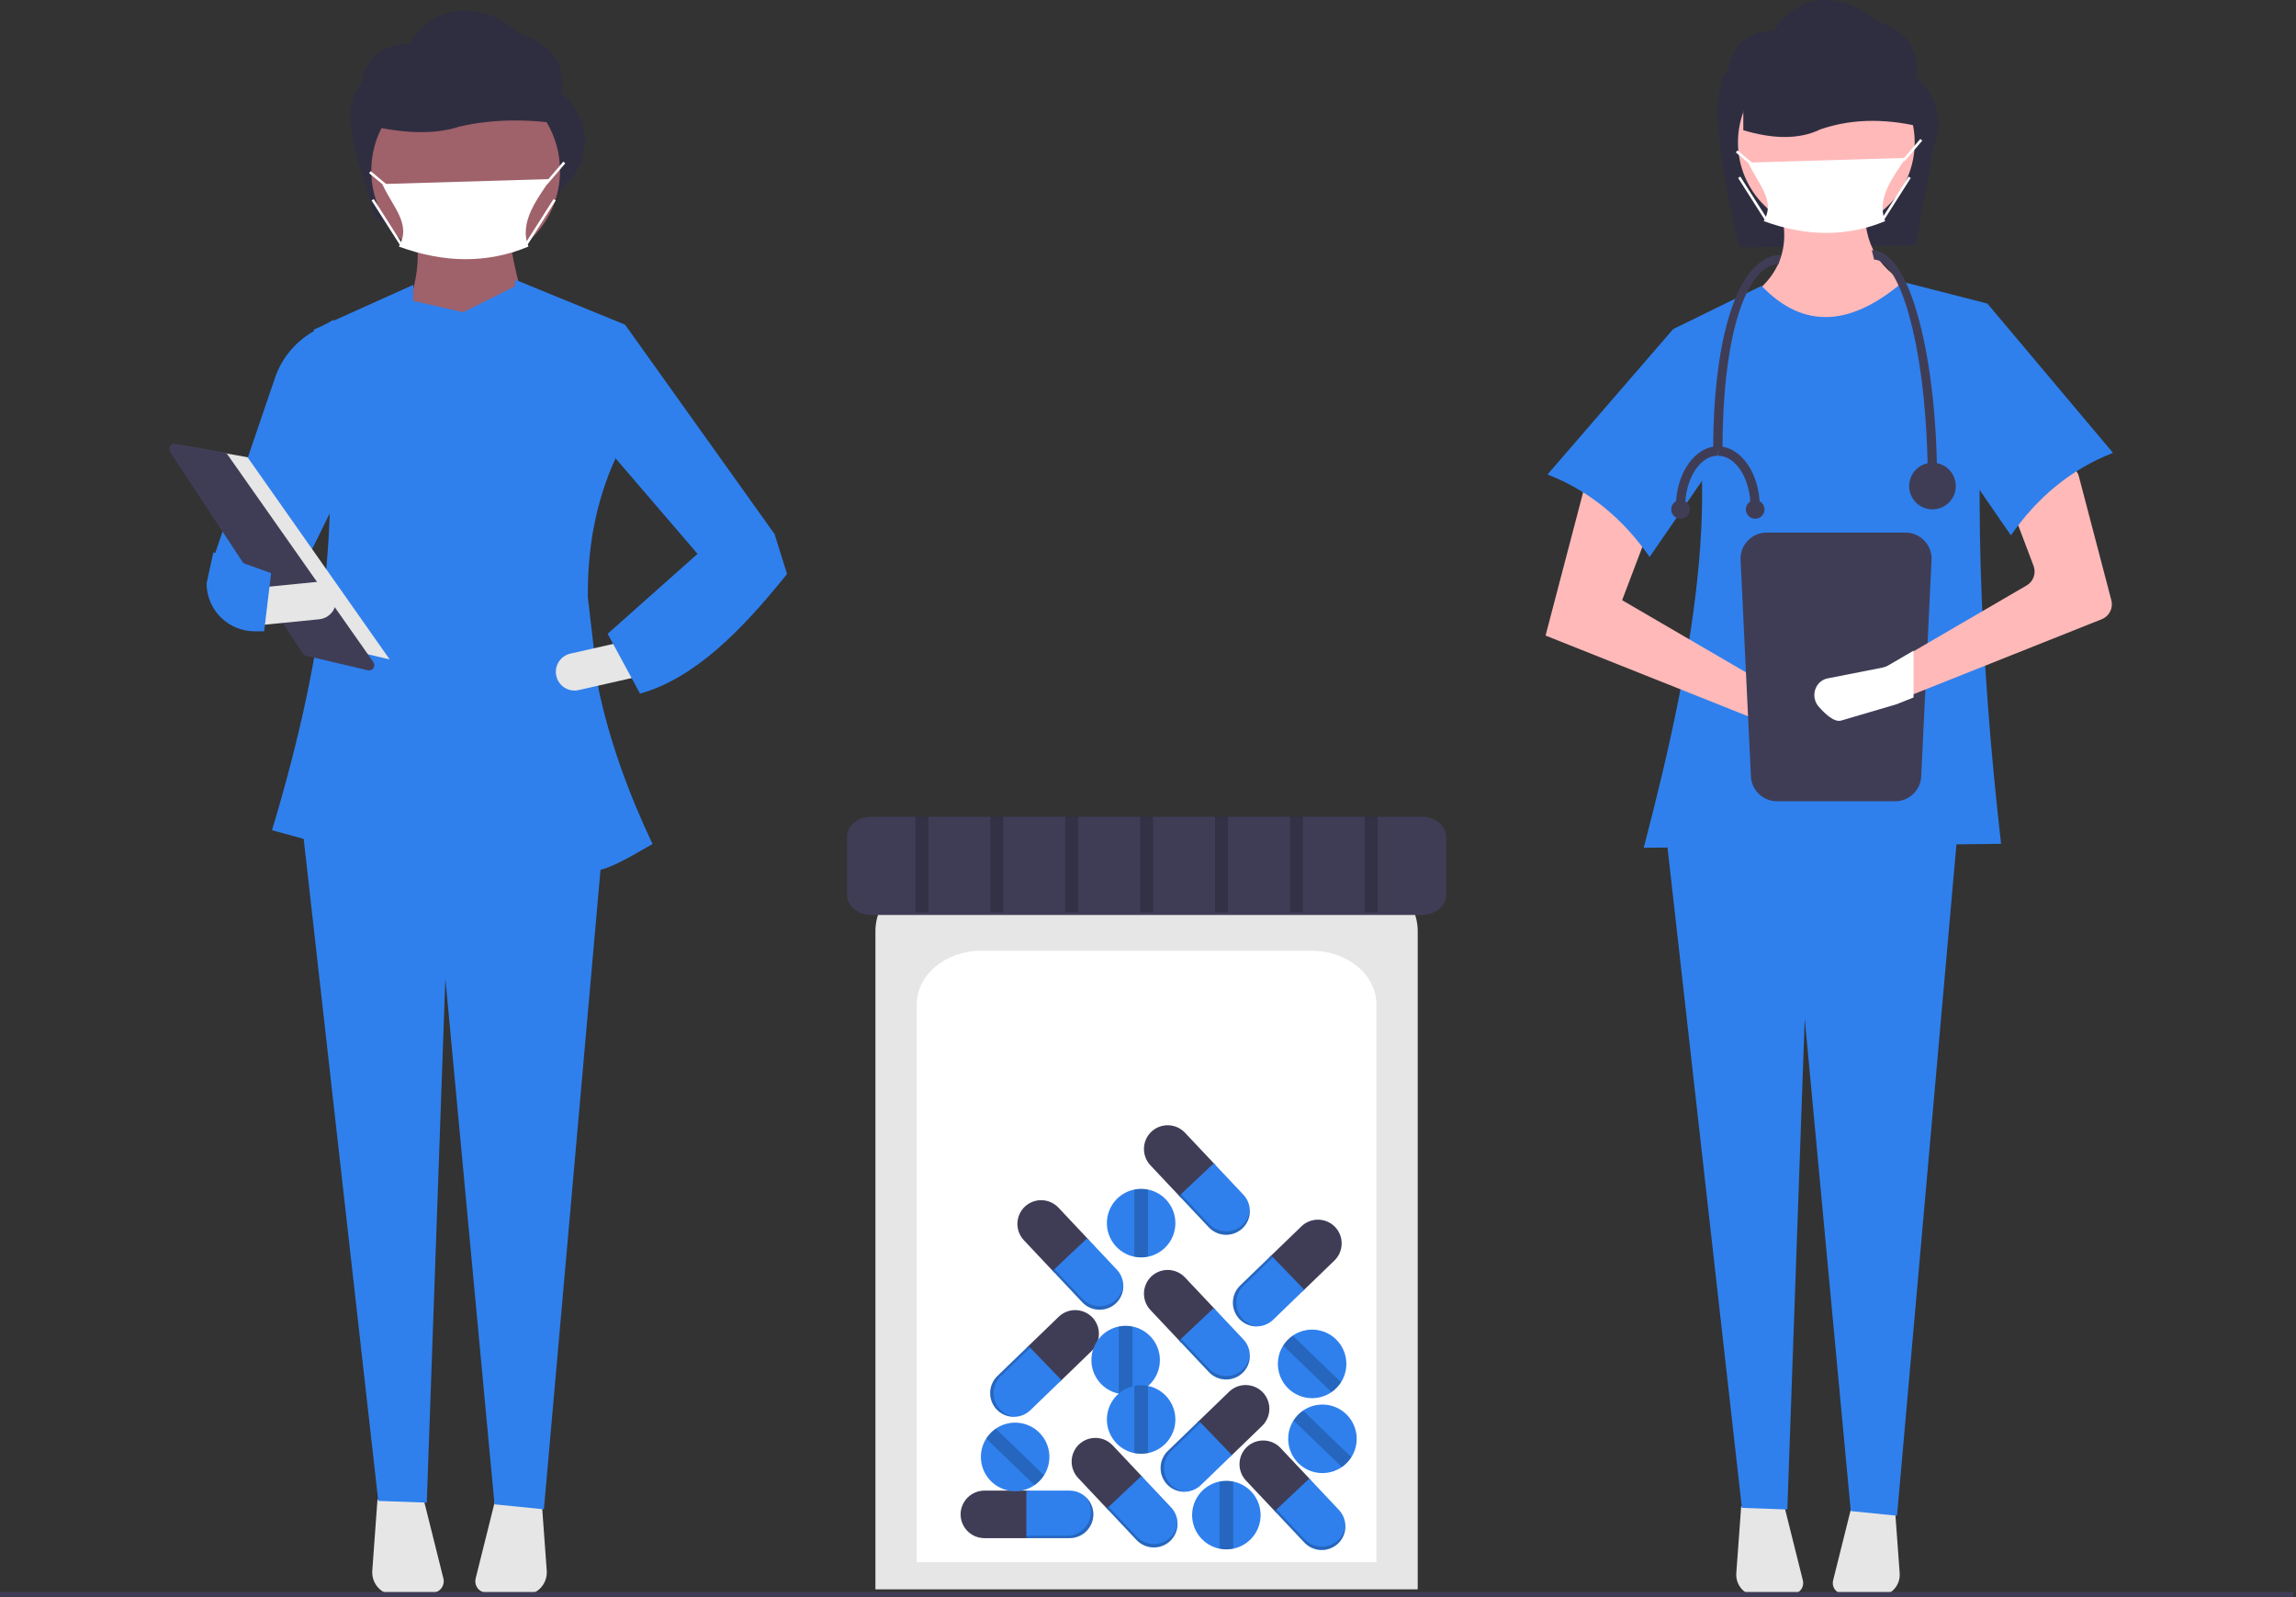 <svg width="207" height="144" viewBox="0 0 207 144" fill="none" xmlns="http://www.w3.org/2000/svg">
<rect x="0" y="0" width="207" height="144" fill="#333333" stroke="none"/>
<g clip-path="url(#clip0_11_1662)">
<path d="M172.741 22.142L156.793 22.298C156.043 18.605 153.524 8.915 155.793 6.272C155.896 5.278 156.379 4.361 157.141 3.714C157.902 3.066 158.884 2.738 159.882 2.796C162.354 -1.076 166.471 -0.494 169.254 1.924C172.055 2.891 173.11 4.609 172.741 6.94C174.815 8.757 175.198 10.967 174.267 13.483L172.741 22.142Z" fill="#2F2E41"/>
<path d="M171.206 31.973L159.699 30.379L157.398 27.013C160.568 24.909 161.69 21.97 160.231 17.979L168.197 17.802C167.823 21.356 168.998 24.108 172.268 25.773L171.206 31.973Z" fill="#FFB9B9"/>
<path d="M156.979 135.826L156.539 141.845C156.519 142.117 156.558 142.391 156.652 142.647C156.746 142.903 156.894 143.136 157.086 143.331C157.278 143.525 157.509 143.676 157.764 143.774C158.019 143.872 158.292 143.913 158.565 143.897L161.654 143.71C161.797 143.701 161.937 143.661 162.063 143.592C162.188 143.523 162.298 143.428 162.382 143.312C162.467 143.196 162.526 143.063 162.553 142.922C162.581 142.782 162.577 142.636 162.542 142.497L160.827 135.633L156.979 135.826Z" fill="#E6E6E6"/>
<path d="M166.981 135.633L165.266 142.497C165.231 142.636 165.228 142.782 165.255 142.922C165.283 143.063 165.341 143.196 165.426 143.312C165.511 143.428 165.62 143.523 165.746 143.592C165.872 143.661 166.011 143.701 166.154 143.71L169.244 143.897C169.516 143.913 169.789 143.872 170.044 143.774C170.299 143.676 170.53 143.525 170.722 143.331C170.914 143.136 171.062 142.903 171.156 142.647C171.251 142.391 171.289 142.117 171.269 141.845L170.829 135.826L166.981 135.633Z" fill="#E6E6E6"/>
<path d="M171.029 136.661L166.86 136.243L162.709 91.846L161.14 136.1L157.044 135.953L150.14 74.663H176.517L171.029 136.661Z" fill="#2F80ED"/>
<path d="M164.656 20.814C169.056 20.814 172.622 17.245 172.622 12.842C172.622 8.44 169.056 4.871 164.656 4.871C160.257 4.871 156.69 8.44 156.69 12.842C156.69 17.245 160.257 20.814 164.656 20.814Z" fill="#FFB9B9"/>
<path d="M180.411 76.081L148.193 76.435C152.974 58.221 155.834 41.302 150.848 29.671L158.814 25.773C162.655 29.782 166.933 29.369 171.56 25.419L179.172 27.368C177.868 42.62 178.453 58.956 180.411 76.081Z" fill="#2F80ED"/>
<path d="M139.342 57.304L159.345 65.275L163.818 66.591C164.018 66.65 164.228 66.668 164.435 66.644C164.642 66.619 164.842 66.553 165.023 66.45C165.204 66.346 165.362 66.207 165.488 66.04C165.614 65.874 165.705 65.684 165.755 65.482C165.844 65.127 165.804 64.752 165.643 64.423C165.482 64.095 165.209 63.834 164.874 63.688L160.231 62.264L146.246 54.115L149.167 46.41L143.059 43.133L139.342 57.304Z" fill="#FFB9B9"/>
<path d="M139.519 42.779C143.325 44.264 146.352 46.8 148.724 50.218L156.159 39.413L150.848 29.671L139.519 42.779Z" fill="#2F80ED"/>
<path d="M173.634 11.55C170.401 10.717 167.222 10.602 164.132 11.66C162.164 12.614 159.8 12.526 157.171 11.74V3.787L171.363 4.166L173.634 11.55Z" fill="#2F2E41"/>
<path d="M159.279 48.017C158.653 48.017 158.054 48.266 157.611 48.709C157.169 49.151 156.92 49.751 156.92 50.377L157.851 69.885C157.852 70.51 158.1 71.111 158.543 71.553C158.985 71.996 159.585 72.245 160.21 72.245H170.858C171.483 72.245 172.083 71.996 172.525 71.553C172.967 71.111 173.216 70.51 173.217 69.885L174.148 50.377C174.148 49.751 173.899 49.151 173.456 48.709C173.014 48.266 172.414 48.017 171.789 48.017H159.279Z" fill="#3F3D56"/>
<path d="M189.489 55.83L172.053 62.777L170.737 63.302C170.696 63.318 170.654 63.332 170.609 63.346L166.202 64.644C165.639 64.809 164.859 64.049 164.402 63.525C164.177 63.273 164.049 62.947 164.042 62.608C164.035 62.27 164.15 61.939 164.365 61.678C164.426 61.608 164.493 61.543 164.565 61.484C164.735 61.352 164.935 61.264 165.147 61.228L169.55 60.361C169.708 60.331 169.86 60.274 169.999 60.194L172.053 58.996L182.714 52.785C183.01 52.613 183.236 52.341 183.35 52.017C183.465 51.694 183.461 51.34 183.34 51.02L181.305 45.65C181.18 45.321 181.179 44.958 181.302 44.629C181.425 44.3 181.664 44.026 181.973 43.86L185.344 42.053C185.537 41.949 185.751 41.891 185.969 41.882C186.188 41.873 186.405 41.914 186.606 42.001C186.806 42.089 186.984 42.22 187.126 42.387C187.268 42.553 187.371 42.749 187.426 42.961L190.352 54.116C190.442 54.458 190.404 54.821 190.245 55.137C190.086 55.453 189.817 55.699 189.489 55.83Z" fill="#FFB9B9"/>
<path d="M190.501 40.83C186.696 42.316 183.669 44.852 181.296 48.27L173.861 37.465L179.172 27.368L190.501 40.83Z" fill="#2F80ED"/>
<path d="M169.958 19.937C166.473 21.388 162.819 21.329 159.015 19.937C160.122 18.047 158.467 16.566 157.618 14.658L171.82 14.236C170.734 15.894 169.132 17.852 169.958 19.937Z" fill="white"/>
<path d="M171.67 14.551L171.505 14.387L171.738 14.154L173.129 12.529L173.306 12.681L171.909 14.312L171.67 14.551Z" fill="white"/>
<path d="M156.645 13.564L156.496 13.743L157.893 14.908L158.042 14.729L156.645 13.564Z" fill="white"/>
<path d="M172.071 15.921L169.626 19.765L169.822 19.89L172.267 16.046L172.071 15.921Z" fill="white"/>
<path d="M156.902 15.921L156.705 16.046L159.15 19.89L159.346 19.765L156.902 15.921Z" fill="white"/>
<path d="M172.518 58.667V62.887L171.05 63.472C171.003 63.491 170.957 63.506 170.907 63.522L165.988 64.97C165.359 65.155 164.488 64.307 163.979 63.722C163.727 63.44 163.584 63.077 163.576 62.699C163.568 62.32 163.697 61.952 163.937 61.66C164.005 61.581 164.08 61.509 164.161 61.444C164.35 61.297 164.574 61.198 164.81 61.158L169.725 60.191C169.901 60.156 170.07 60.093 170.226 60.003L172.518 58.667Z" fill="white"/>
<path d="M174.646 43.612H173.805C173.805 31.705 171.355 23.407 168.967 23.407L168.757 22.565C170.898 22.565 172.263 26.019 173.032 28.916C174.073 32.844 174.646 38.063 174.646 43.612Z" fill="#3F3D56"/>
<path d="M155.296 40.666H154.454C154.454 29.761 156.921 22.986 160.554 22.986L160.344 23.828C157.831 23.828 155.296 29.035 155.296 40.666Z" fill="#3F3D56"/>
<path d="M174.226 45.928C175.387 45.928 176.329 44.985 176.329 43.823C176.329 42.66 175.387 41.718 174.226 41.718C173.064 41.718 172.122 42.66 172.122 43.823C172.122 44.985 173.064 45.928 174.226 45.928Z" fill="#3F3D56"/>
<path d="M151.93 45.717H151.089C151.089 42.7 152.787 40.245 154.875 40.245V41.087C153.251 41.087 151.93 43.164 151.93 45.717Z" fill="#3F3D56"/>
<path d="M158.661 45.717H157.82C157.82 43.164 156.499 41.087 154.875 41.087V40.245C156.963 40.245 158.661 42.7 158.661 45.717Z" fill="#3F3D56"/>
<path d="M158.24 46.77C158.705 46.77 159.082 46.392 159.082 45.928C159.082 45.463 158.705 45.086 158.24 45.086C157.776 45.086 157.399 45.463 157.399 45.928C157.399 46.392 157.776 46.77 158.24 46.77Z" fill="#3F3D56"/>
<path d="M151.51 46.77C151.974 46.77 152.351 46.392 152.351 45.928C152.351 45.463 151.974 45.086 151.51 45.086C151.045 45.086 150.668 45.463 150.668 45.928C150.668 46.392 151.045 46.77 151.51 46.77Z" fill="#3F3D56"/>
<path d="M50.119 17.635L35.343 20.139C34.978 20.201 34.603 20.126 34.29 19.927C33.977 19.729 33.749 19.422 33.65 19.064C32.583 15.209 30.351 10.179 32.518 7.654C32.628 6.592 33.144 5.614 33.957 4.922C34.77 4.231 35.819 3.88 36.884 3.943C39.524 -0.192 43.921 0.429 46.892 3.011C49.883 4.044 51.011 5.878 50.616 8.368C51.908 9.499 52.586 10.774 52.728 12.173C52.796 12.951 52.697 13.735 52.438 14.473C52.179 15.21 51.766 15.883 51.226 16.448L50.119 17.635Z" fill="#2F2E41"/>
<path d="M47.822 29.276L36.367 28.601C37.489 26.023 37.938 23.54 37.49 21.185H46.025C46.005 22.993 46.905 26.122 47.822 29.276Z" fill="#9F616A"/>
<path d="M34.033 135.19L33.564 141.617C33.542 141.908 33.583 142.2 33.684 142.474C33.785 142.747 33.943 142.996 34.148 143.204C34.353 143.411 34.6 143.573 34.872 143.677C35.144 143.781 35.435 143.826 35.727 143.808L39.026 143.608C39.178 143.599 39.327 143.556 39.462 143.483C39.596 143.41 39.713 143.307 39.803 143.184C39.894 143.06 39.956 142.918 39.986 142.768C40.015 142.617 40.011 142.462 39.974 142.314L38.143 134.984L34.033 135.19Z" fill="#E6E6E6"/>
<path d="M44.714 134.984L42.883 142.314C42.846 142.462 42.842 142.617 42.871 142.768C42.901 142.918 42.963 143.06 43.053 143.184C43.144 143.307 43.261 143.409 43.395 143.483C43.529 143.556 43.678 143.599 43.831 143.608L47.13 143.808C47.421 143.826 47.713 143.781 47.985 143.677C48.257 143.573 48.504 143.411 48.709 143.204C48.914 142.996 49.072 142.747 49.172 142.474C49.273 142.2 49.315 141.908 49.293 141.617L48.823 135.19L44.714 134.984Z" fill="#E6E6E6"/>
<path d="M49.036 136.082L44.584 135.635L40.152 88.226L38.477 135.482L34.103 135.325L26.731 69.878H54.896L49.036 136.082Z" fill="#2F80ED"/>
<path d="M41.983 23.913C46.681 23.913 50.489 20.102 50.489 15.401C50.489 10.7 46.681 6.889 41.983 6.889C37.285 6.889 33.476 10.7 33.476 15.401C33.476 20.102 37.285 23.913 41.983 23.913Z" fill="#9F616A"/>
<path d="M51.57 11.335C48.117 10.733 44.723 10.65 41.423 11.414C39.321 12.102 36.797 12.039 33.99 11.471V5.731L49.145 6.005L51.57 11.335Z" fill="#2F2E41"/>
<path d="M47.644 22.231C43.922 23.78 40.02 23.717 35.959 22.231C37.141 20.212 35.374 18.631 34.467 16.594L49.633 16.143C48.473 17.913 46.762 20.004 47.644 22.231Z" fill="white"/>
<path d="M33.423 15.431L33.274 15.61L34.765 16.854L34.914 16.675L33.423 15.431Z" fill="white"/>
<path d="M49.907 17.946L47.296 22.05L47.493 22.175L50.104 18.071L49.907 17.946Z" fill="white"/>
<path d="M33.695 17.946L33.498 18.071L36.109 22.176L36.305 22.051L33.695 17.946Z" fill="white"/>
<path d="M25.811 54.223L19.297 50.177L24.852 33.898C25.471 32.218 26.658 30.807 28.207 29.91L30.078 28.826L30.241 45.249L25.811 54.223Z" fill="#2F80ED"/>
<path d="M53.965 62.129L53.001 53.87C52.95 49.511 53.691 45.296 55.458 41.412L56.357 29.276L46.474 25.23C46.444 25.432 46.418 25.633 46.389 25.834L41.757 28.152L37.24 27.125L37.265 25.68L28.281 29.725C31.252 43.547 29.632 57.9 24.523 74.853L36.358 78.092L36.457 72.405L47.005 71.651C47.114 73.496 47.201 75.308 47.252 77.08C53.204 79.273 53.408 79.237 58.831 76.097C56.672 71.554 54.962 66.826 53.965 62.129Z" fill="#2F80ED"/>
<path d="M69.159 52.2L63.095 50.177L53.395 38.877L56.357 29.276L69.833 48.155L69.159 52.2Z" fill="#2F80ED"/>
<path d="M50.154 60.948C50.253 61.384 50.521 61.762 50.898 62.001C51.276 62.239 51.733 62.318 52.169 62.22L57.316 61.053L56.572 57.765L51.425 58.932C50.989 59.03 50.61 59.298 50.372 59.676C50.133 60.055 50.055 60.512 50.154 60.948Z" fill="#E6E6E6"/>
<path d="M54.784 57.145L57.704 62.538C62.615 61.168 66.872 56.847 70.956 51.751L69.833 48.154L62.87 49.953L54.784 57.145Z" fill="#2F80ED"/>
<path d="M16.714 40.225L22.319 41.226L35.132 59.456L28.325 57.853L16.714 40.225Z" fill="#E6E6E6"/>
<path d="M15.72 40.002C15.634 40.003 15.551 40.027 15.478 40.072C15.405 40.116 15.346 40.18 15.306 40.255C15.266 40.331 15.247 40.416 15.251 40.501C15.255 40.587 15.282 40.669 15.329 40.741L27.305 58.923C27.372 59.025 27.475 59.097 27.593 59.125L33.165 60.437C33.259 60.459 33.358 60.452 33.447 60.417C33.537 60.382 33.614 60.32 33.669 60.24C33.723 60.16 33.751 60.065 33.75 59.969C33.749 59.872 33.719 59.778 33.663 59.699L20.515 40.991C20.479 40.94 20.434 40.896 20.381 40.863C20.329 40.83 20.27 40.807 20.209 40.796L15.81 40.01C15.78 40.004 15.75 40.002 15.72 40.002Z" fill="#3F3D56"/>
<path d="M23.191 53.002L23.523 56.357L28.776 55.835C29.22 55.791 29.629 55.572 29.912 55.226C30.195 54.88 30.33 54.436 30.286 53.991C30.241 53.546 30.023 53.137 29.677 52.854C29.331 52.57 28.887 52.436 28.443 52.48L23.191 53.002Z" fill="#E6E6E6"/>
<path d="M18.623 52.613C18.631 53.757 19.09 54.852 19.901 55.658C20.711 56.465 21.808 56.918 22.951 56.92H23.814L24.443 51.677L19.237 49.801L18.623 52.613Z" fill="#2F80ED"/>
<path d="M49.218 16.723L49.053 16.558L49.302 16.309L50.787 14.574L50.964 14.726L49.472 16.467L49.218 16.723Z" fill="white"/>
<path d="M206.743 143.534H0V144H206.743V143.534Z" fill="#3F3D56"/>
<path d="M78.925 143.301H127.817V83.96C127.817 80.818 124.724 78.261 120.923 78.261H85.82C82.019 78.261 78.925 80.818 78.925 83.96V143.301Z" fill="#E6E6E6"/>
<path d="M82.651 140.847H124.092V90.548C124.092 87.885 121.471 85.718 118.248 85.718H88.495C85.272 85.718 82.651 87.885 82.651 90.548V140.847Z" fill="white"/>
<path d="M78.556 73.643C77.348 73.643 76.365 74.456 76.365 75.454V80.683C76.365 81.682 77.348 82.495 78.556 82.495H128.187C129.395 82.495 130.378 81.682 130.378 80.683V75.454C130.378 74.456 129.395 73.643 128.187 73.643H78.556Z" fill="#3F3D56"/>
<path d="M88.746 134.398C88.179 134.399 87.635 134.626 87.234 135.027C86.833 135.428 86.606 135.972 86.605 136.54C86.606 137.108 86.833 137.652 87.234 138.053C87.635 138.455 88.179 138.681 88.746 138.683H92.754V134.398H88.746Z" fill="#3F3D56"/>
<path d="M96.432 134.398H92.534V138.683H96.432C96.999 138.681 97.543 138.455 97.944 138.053C98.346 137.652 98.572 137.108 98.573 136.54C98.572 135.972 98.346 135.428 97.944 135.027C97.543 134.626 96.999 134.399 96.432 134.398Z" fill="#2F80ED"/>
<path opacity="0.2" d="M97.829 134.922C98.167 135.31 98.353 135.806 98.354 136.32C98.352 136.888 98.126 137.432 97.725 137.834C97.324 138.235 96.78 138.461 96.213 138.463H92.534V138.683H96.432C96.999 138.681 97.543 138.455 97.944 138.053C98.346 137.652 98.572 137.108 98.573 136.54C98.573 136.233 98.506 135.929 98.378 135.65C98.249 135.371 98.062 135.123 97.829 134.922Z" fill="black"/>
<path d="M106.831 102.125C106.441 101.713 105.904 101.473 105.337 101.456C104.769 101.439 104.219 101.648 103.805 102.036C103.393 102.426 103.153 102.964 103.136 103.532C103.119 104.099 103.327 104.65 103.715 105.064L106.464 107.983L109.581 105.043L106.831 102.125Z" fill="#3F3D56"/>
<path d="M112.104 107.722L109.43 104.884L106.314 107.823L108.988 110.661C109.378 111.073 109.915 111.314 110.483 111.33C111.05 111.347 111.6 111.139 112.014 110.751C112.426 110.36 112.667 109.822 112.683 109.255C112.7 108.687 112.492 108.136 112.104 107.722Z" fill="#2F80ED"/>
<path opacity="0.2" d="M112.681 109.099C112.63 109.611 112.397 110.087 112.024 110.44C111.61 110.828 111.059 111.037 110.492 111.02C109.925 111.003 109.387 110.762 108.997 110.35L106.474 107.672L106.314 107.823L108.988 110.661C109.378 111.073 109.915 111.314 110.483 111.331C111.05 111.347 111.6 111.139 112.014 110.751C112.237 110.539 112.412 110.283 112.527 109.998C112.642 109.713 112.695 109.406 112.681 109.099Z" fill="black"/>
<path d="M95.423 108.881C95.033 108.469 94.496 108.229 93.928 108.212C93.361 108.195 92.811 108.404 92.397 108.792C91.985 109.183 91.744 109.72 91.728 110.288C91.711 110.855 91.919 111.406 92.307 111.821L95.056 114.739L98.172 111.8L95.423 108.881Z" fill="#3F3D56"/>
<path d="M100.695 114.478L98.022 111.64L94.906 114.579L97.579 117.417C97.97 117.829 98.507 118.07 99.074 118.087C99.641 118.103 100.192 117.895 100.606 117.507C101.018 117.116 101.258 116.578 101.275 116.011C101.292 115.443 101.083 114.892 100.695 114.478Z" fill="#2F80ED"/>
<path opacity="0.2" d="M101.272 115.855C101.222 116.367 100.989 116.843 100.615 117.196C100.201 117.584 99.651 117.793 99.084 117.776C98.516 117.759 97.979 117.519 97.589 117.107L95.065 114.428L94.906 114.579L97.579 117.417C97.97 117.829 98.507 118.07 99.074 118.087C99.641 118.103 100.192 117.895 100.606 117.507C100.829 117.295 101.004 117.039 101.119 116.754C101.234 116.469 101.286 116.162 101.272 115.855Z" fill="black"/>
<path d="M106.831 115.172C106.441 114.76 105.904 114.519 105.337 114.502C104.769 114.485 104.219 114.694 103.805 115.082C103.393 115.473 103.153 116.011 103.136 116.578C103.119 117.146 103.327 117.697 103.715 118.111L106.464 121.029L109.581 118.09L106.831 115.172Z" fill="#3F3D56"/>
<path d="M112.104 120.768L109.43 117.93L106.314 120.869L108.988 123.707C109.378 124.119 109.915 124.36 110.483 124.377C111.05 124.394 111.6 124.185 112.014 123.797C112.426 123.406 112.667 122.868 112.683 122.301C112.7 121.733 112.492 121.182 112.104 120.768Z" fill="#2F80ED"/>
<path opacity="0.2" d="M112.681 122.145C112.63 122.657 112.397 123.133 112.024 123.486C111.61 123.874 111.059 124.083 110.492 124.066C109.925 124.049 109.387 123.809 108.997 123.397L106.474 120.718L106.314 120.869L108.988 123.707C109.378 124.119 109.915 124.36 110.483 124.377C111.05 124.394 111.6 124.185 112.014 123.797C112.237 123.586 112.412 123.329 112.527 123.044C112.642 122.759 112.695 122.452 112.681 122.145Z" fill="black"/>
<path d="M113.791 128.56C114.198 128.164 114.432 127.623 114.442 127.056C114.452 126.488 114.237 125.94 113.844 125.53C113.448 125.123 112.908 124.889 112.341 124.879C111.773 124.869 111.225 125.084 110.816 125.477L107.933 128.264L110.908 131.346L113.791 128.56Z" fill="#3F3D56"/>
<path d="M108.263 133.903L111.066 131.193L108.091 128.111L105.288 130.821C104.881 131.216 104.647 131.757 104.637 132.325C104.627 132.892 104.842 133.441 105.235 133.85C105.63 134.257 106.171 134.492 106.738 134.501C107.305 134.511 107.853 134.296 108.263 133.903Z" fill="#2F80ED"/>
<path opacity="0.2" d="M106.893 134.497C106.381 134.453 105.903 134.225 105.545 133.856C105.153 133.446 104.937 132.898 104.947 132.33C104.957 131.762 105.191 131.222 105.598 130.826L108.244 128.269L108.091 128.111L105.288 130.821C104.881 131.216 104.647 131.757 104.637 132.325C104.627 132.892 104.842 133.441 105.235 133.85C105.449 134.071 105.707 134.243 105.994 134.355C106.28 134.466 106.587 134.515 106.893 134.497Z" fill="black"/>
<path d="M98.425 121.803C98.832 121.408 99.066 120.867 99.076 120.3C99.086 119.732 98.871 119.183 98.478 118.774C98.082 118.367 97.542 118.133 96.975 118.123C96.407 118.113 95.859 118.328 95.45 118.721L92.567 121.507L95.542 124.59L98.425 121.803Z" fill="#3F3D56"/>
<path d="M92.896 127.147L95.7 124.437L92.725 121.355L89.921 124.065C89.514 124.46 89.281 125.001 89.271 125.568C89.261 126.136 89.476 126.685 89.869 127.094C90.264 127.501 90.805 127.735 91.372 127.745C91.939 127.755 92.487 127.54 92.896 127.147Z" fill="#2F80ED"/>
<path opacity="0.2" d="M91.527 127.741C91.015 127.697 90.537 127.469 90.179 127.099C89.786 126.69 89.571 126.141 89.581 125.574C89.591 125.006 89.825 124.466 90.232 124.07L92.878 121.513L92.725 121.355L89.921 124.065C89.514 124.46 89.281 125.001 89.271 125.568C89.261 126.136 89.476 126.685 89.869 127.094C90.083 127.315 90.341 127.487 90.628 127.598C90.914 127.71 91.221 127.758 91.527 127.741Z" fill="black"/>
<path d="M120.31 113.65C120.717 113.254 120.951 112.713 120.961 112.146C120.97 111.578 120.755 111.029 120.362 110.62C119.967 110.213 119.427 109.979 118.86 109.969C118.292 109.959 117.744 110.174 117.335 110.567L114.452 113.353L117.427 116.436L120.31 113.65Z" fill="#3F3D56"/>
<path d="M114.781 118.993L117.585 116.283L114.61 113.201L111.806 115.911C111.399 116.306 111.165 116.847 111.156 117.415C111.146 117.982 111.361 118.531 111.754 118.94C112.149 119.347 112.689 119.581 113.257 119.591C113.824 119.601 114.372 119.386 114.781 118.993Z" fill="#2F80ED"/>
<path opacity="0.2" d="M113.412 119.587C112.9 119.543 112.422 119.315 112.064 118.946C111.671 118.536 111.456 117.988 111.466 117.42C111.476 116.852 111.71 116.312 112.117 115.916L114.763 113.359L114.61 113.201L111.806 115.911C111.399 116.306 111.165 116.847 111.156 117.415C111.146 117.982 111.361 118.531 111.754 118.94C111.967 119.161 112.226 119.333 112.512 119.444C112.799 119.556 113.105 119.604 113.412 119.587Z" fill="black"/>
<path d="M115.446 130.548C115.055 130.136 114.518 129.895 113.951 129.878C113.384 129.861 112.833 130.07 112.419 130.458C112.007 130.849 111.767 131.387 111.75 131.954C111.733 132.521 111.942 133.073 112.33 133.487L115.079 136.405L118.195 133.466L115.446 130.548Z" fill="#3F3D56"/>
<path d="M120.718 136.144L118.044 133.306L114.928 136.245L117.602 139.083C117.992 139.495 118.53 139.736 119.097 139.753C119.664 139.77 120.215 139.561 120.629 139.173C121.04 138.782 121.281 138.244 121.298 137.677C121.314 137.109 121.106 136.558 120.718 136.144Z" fill="#2F80ED"/>
<path opacity="0.2" d="M121.295 137.521C121.245 138.033 121.011 138.509 120.638 138.862C120.224 139.25 119.673 139.459 119.106 139.442C118.539 139.425 118.001 139.185 117.611 138.773L115.088 136.094L114.928 136.245L117.602 139.083C117.992 139.495 118.53 139.736 119.097 139.753C119.664 139.77 120.215 139.561 120.629 139.173C120.852 138.962 121.027 138.705 121.142 138.42C121.257 138.135 121.309 137.828 121.295 137.521Z" fill="black"/>
<path d="M100.313 130.315C99.922 129.903 99.385 129.662 98.818 129.645C98.251 129.628 97.7 129.837 97.286 130.225C96.874 130.616 96.634 131.154 96.617 131.721C96.6 132.289 96.808 132.84 97.197 133.254L99.946 136.172L103.062 133.233L100.313 130.315Z" fill="#3F3D56"/>
<path d="M105.585 135.911L102.911 133.073L99.795 136.012L102.469 138.85C102.859 139.262 103.396 139.503 103.963 139.52C104.531 139.537 105.081 139.328 105.495 138.94C105.907 138.549 106.147 138.011 106.164 137.444C106.181 136.876 105.973 136.325 105.585 135.911Z" fill="#2F80ED"/>
<path opacity="0.2" d="M106.161 137.288C106.111 137.8 105.878 138.276 105.504 138.629C105.09 139.017 104.54 139.226 103.973 139.209C103.406 139.192 102.868 138.952 102.478 138.54L99.955 135.861L99.795 136.012L102.469 138.85C102.859 139.262 103.396 139.503 103.963 139.52C104.531 139.537 105.081 139.328 105.495 138.94C105.718 138.729 105.893 138.472 106.008 138.187C106.123 137.902 106.176 137.595 106.161 137.288Z" fill="black"/>
<path d="M104.572 122.628C104.572 123.34 104.327 124.031 103.876 124.583C103.426 125.134 102.799 125.514 102.102 125.656C101.694 125.739 101.274 125.739 100.867 125.656C100.169 125.514 99.543 125.134 99.093 124.583C98.642 124.031 98.397 123.34 98.397 122.628C98.397 121.916 98.642 121.225 99.093 120.674C99.543 120.122 100.169 119.743 100.867 119.6C101.274 119.518 101.694 119.518 102.102 119.6C102.799 119.742 103.426 120.122 103.876 120.673C104.327 121.225 104.572 121.916 104.572 122.628Z" fill="#2F80ED"/>
<path opacity="0.2" d="M102.102 119.6V125.656C101.694 125.739 101.274 125.739 100.867 125.656V119.6C101.274 119.518 101.694 119.518 102.102 119.6Z" fill="black"/>
<path d="M105.969 110.281C105.969 110.993 105.723 111.684 105.273 112.235C104.823 112.787 104.196 113.166 103.499 113.309C103.091 113.391 102.671 113.391 102.264 113.309C101.566 113.166 100.939 112.787 100.489 112.235C100.039 111.683 99.793 110.993 99.793 110.281C99.793 109.568 100.039 108.878 100.489 108.326C100.939 107.774 101.566 107.395 102.264 107.253C102.671 107.17 103.091 107.17 103.499 107.253C104.196 107.395 104.823 107.774 105.273 108.326C105.723 108.878 105.969 109.568 105.969 110.281Z" fill="#2F80ED"/>
<path opacity="0.2" d="M103.499 107.253V113.309C103.091 113.391 102.671 113.391 102.264 113.309V107.253C102.671 107.17 103.091 107.17 103.499 107.253Z" fill="black"/>
<path d="M105.969 127.986C105.969 128.699 105.723 129.389 105.273 129.941C104.823 130.493 104.196 130.872 103.499 131.015C103.091 131.097 102.671 131.097 102.264 131.015C101.566 130.872 100.939 130.493 100.489 129.941C100.039 129.389 99.793 128.699 99.793 127.986C99.793 127.274 100.039 126.584 100.489 126.032C100.939 125.48 101.566 125.101 102.264 124.958C102.671 124.876 103.091 124.876 103.499 124.958C104.196 125.101 104.823 125.48 105.273 126.032C105.723 126.584 105.969 127.274 105.969 127.986Z" fill="#2F80ED"/>
<path opacity="0.2" d="M103.499 124.958V131.015C103.091 131.097 102.671 131.097 102.264 131.015V124.958C102.671 124.876 103.091 124.876 103.499 124.958Z" fill="black"/>
<path d="M113.652 136.606C113.652 137.319 113.407 138.009 112.956 138.561C112.506 139.113 111.879 139.492 111.182 139.634C110.774 139.717 110.354 139.717 109.947 139.634C109.249 139.492 108.623 139.113 108.172 138.561C107.722 138.009 107.476 137.319 107.476 136.606C107.476 135.894 107.722 135.204 108.172 134.652C108.623 134.1 109.249 133.721 109.947 133.578C110.354 133.496 110.774 133.496 111.182 133.578C111.879 133.721 112.506 134.1 112.956 134.652C113.407 135.203 113.652 135.894 113.652 136.606Z" fill="#2F80ED"/>
<path opacity="0.2" d="M111.182 133.578V139.634C110.774 139.717 110.354 139.717 109.947 139.634V133.578C110.354 133.496 110.774 133.496 111.182 133.578Z" fill="black"/>
<path d="M120.439 120.747C120.952 121.241 121.278 121.897 121.363 122.605C121.447 123.312 121.285 124.027 120.904 124.628C120.68 124.979 120.389 125.281 120.047 125.518C119.46 125.921 118.752 126.11 118.043 126.051C117.333 125.993 116.666 125.691 116.153 125.196C115.641 124.702 115.315 124.046 115.23 123.338C115.145 122.631 115.307 121.916 115.689 121.315C115.912 120.964 116.204 120.662 116.546 120.425C117.133 120.021 117.84 119.833 118.55 119.892C119.259 119.95 119.927 120.252 120.439 120.747Z" fill="#2F80ED"/>
<path opacity="0.2" d="M116.546 120.425L120.904 124.628C120.68 124.979 120.389 125.281 120.047 125.518L115.689 121.315C115.912 120.964 116.204 120.662 116.546 120.425Z" fill="black"/>
<path d="M121.371 127.503C121.883 127.997 122.209 128.653 122.294 129.361C122.379 130.068 122.217 130.783 121.835 131.384C121.611 131.735 121.32 132.037 120.978 132.274C120.391 132.677 119.683 132.866 118.974 132.807C118.265 132.749 117.597 132.447 117.085 131.952C116.572 131.458 116.246 130.802 116.161 130.095C116.077 129.387 116.239 128.672 116.62 128.071C116.844 127.72 117.135 127.418 117.477 127.181C118.064 126.778 118.772 126.589 119.481 126.648C120.191 126.706 120.858 127.008 121.371 127.503Z" fill="#2F80ED"/>
<path opacity="0.2" d="M117.477 127.181L121.835 131.384C121.611 131.735 121.32 132.037 120.978 132.274L116.62 128.071C116.844 127.72 117.135 127.418 117.477 127.181Z" fill="black"/>
<path d="M93.665 129.134C94.178 129.628 94.504 130.284 94.589 130.991C94.673 131.699 94.511 132.413 94.13 133.015C93.906 133.366 93.615 133.668 93.272 133.905C92.686 134.308 91.978 134.497 91.269 134.438C90.559 134.379 89.892 134.077 89.379 133.583C88.867 133.089 88.541 132.432 88.456 131.725C88.371 131.018 88.533 130.303 88.915 129.702C89.138 129.351 89.43 129.048 89.772 128.812C90.359 128.408 91.066 128.22 91.776 128.278C92.485 128.337 93.153 128.639 93.665 129.134Z" fill="#2F80ED"/>
<path opacity="0.2" d="M89.772 128.812L94.13 133.015C93.906 133.366 93.615 133.668 93.272 133.905L88.915 129.702C89.138 129.351 89.43 129.048 89.772 128.812Z" fill="black"/>
<path opacity="0.2" d="M83.698 73.643H82.534V82.263H83.698V73.643Z" fill="black"/>
<path opacity="0.2" d="M90.45 73.643H89.286V82.263H90.45V73.643Z" fill="black"/>
<path opacity="0.2" d="M97.202 73.643H96.038V82.263H97.202V73.643Z" fill="black"/>
<path opacity="0.2" d="M103.954 73.643H102.789V82.263H103.954V73.643Z" fill="black"/>
<path opacity="0.2" d="M110.705 73.643H109.541V82.263H110.705V73.643Z" fill="black"/>
<path opacity="0.2" d="M117.457 73.643H116.293V82.263H117.457V73.643Z" fill="black"/>
<path opacity="0.2" d="M124.209 73.643H123.045V82.263H124.209V73.643Z" fill="black"/>
</g>
<defs>
<clipPath id="clip0_11_1662">
<rect width="206.743" height="144" fill="white"/>
</clipPath>
</defs>
</svg>
